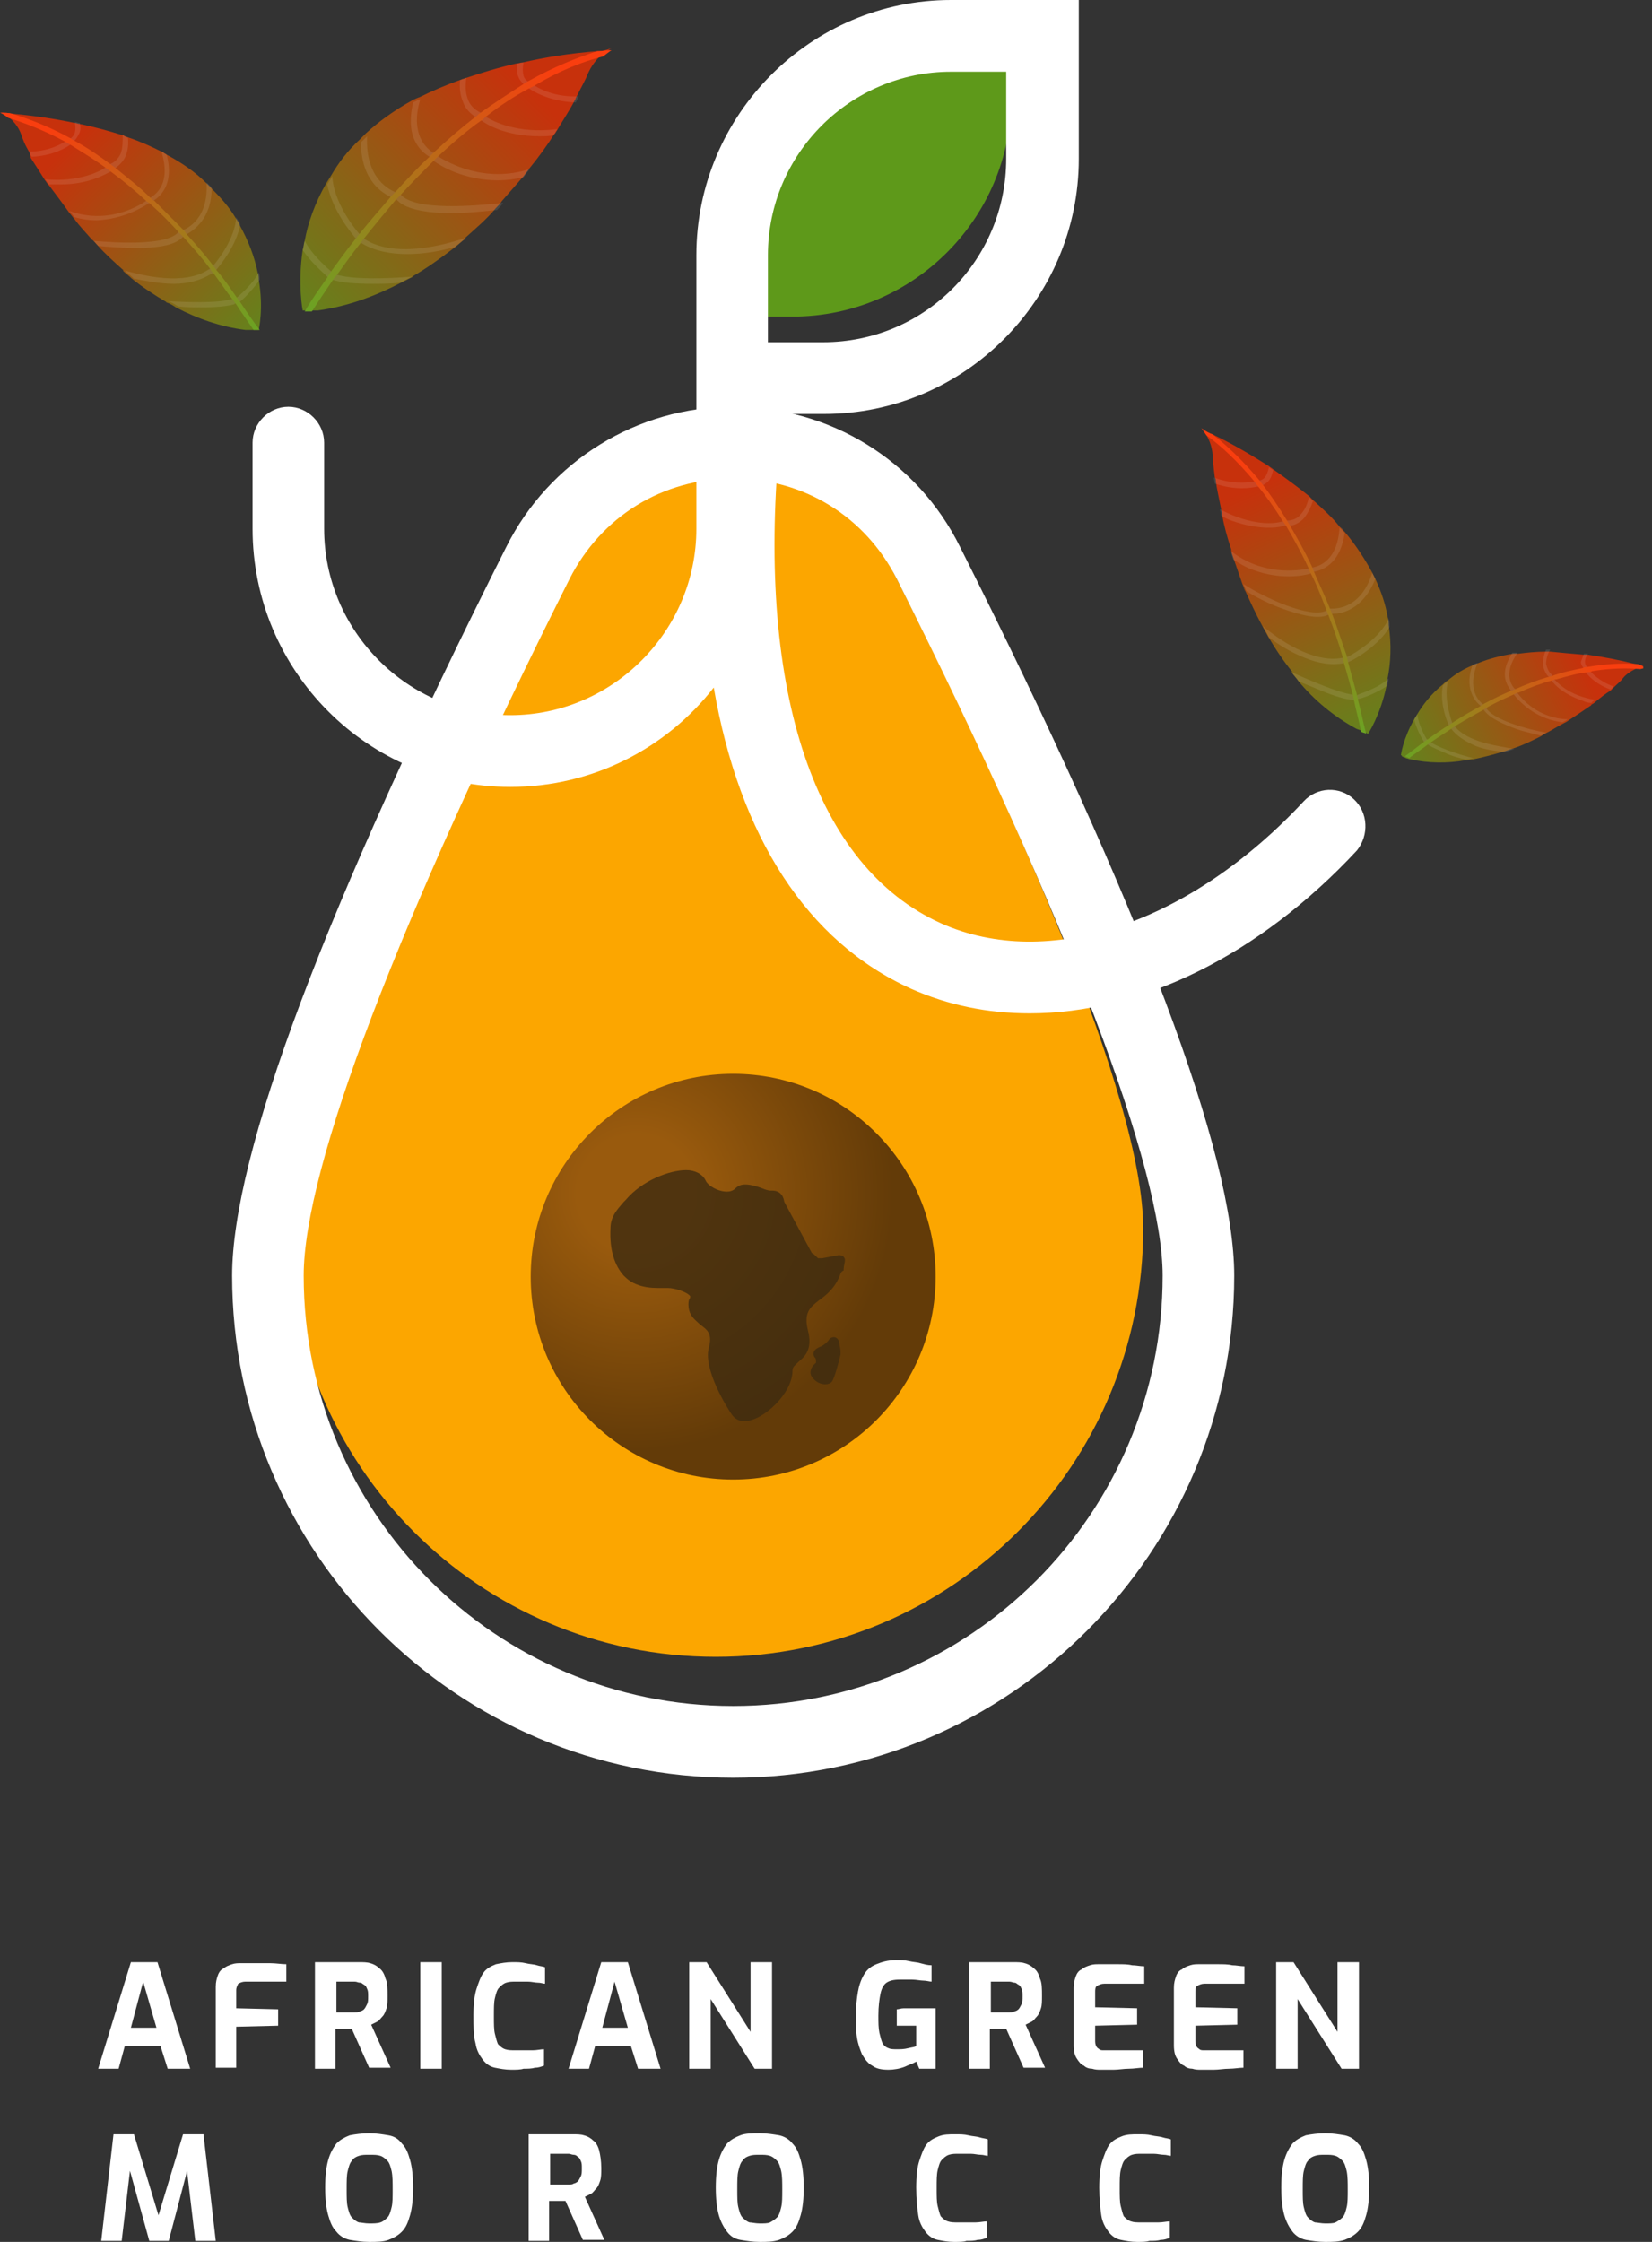 <svg width="182" height="247" viewBox="0 0 182 247" fill="none" xmlns="http://www.w3.org/2000/svg">
<rect x="0" y="0" width="182" height="247" fill="#333333" stroke="none"/>
<g clip-path="url(#clip0_11_9)">
<path d="M125.948 135.353C125.948 161.431 104.881 182.541 78.858 182.541C52.835 182.541 31.768 161.431 31.768 135.353C31.768 120.904 46.188 88.956 59.031 63.33C67.142 47.075 90.462 47.075 98.573 63.33C111.528 88.843 125.948 120.904 125.948 135.353Z" fill="#FCA600"/>
<path d="M80.773 195.862C50.356 195.862 25.573 171.026 25.573 140.546C25.573 127.225 35.712 100.132 55.764 60.282C60.495 50.8 70.184 44.817 80.773 44.817C91.363 44.817 101.051 50.687 105.782 60.282C125.835 100.132 135.974 127.225 135.974 140.546C135.974 171.026 111.19 195.862 80.773 195.862ZM80.773 52.719C73 52.719 66.241 56.896 62.748 63.782C43.823 101.487 33.458 128.693 33.458 140.546C33.458 166.736 54.637 187.959 80.773 187.959C106.909 187.959 128.088 166.736 128.088 140.546C128.088 128.806 117.724 101.487 98.798 63.782C95.306 56.896 88.546 52.719 80.773 52.719Z" fill="white"/>
<path d="M80.773 163.011C93.092 163.011 103.079 153.004 103.079 140.659C103.079 128.314 93.092 118.307 80.773 118.307C68.454 118.307 58.468 128.314 58.468 140.659C58.468 153.004 68.454 163.011 80.773 163.011Z" fill="url(#paint0_radial_11_9)"/>
<path d="M111.415 10.724V1.58H105.332C92.039 1.58 81.224 12.418 81.224 25.739V34.883H87.307C100.6 34.883 111.415 24.045 111.415 10.724Z" fill="#5E991A"/>
<path d="M149.154 88.053C147.577 86.585 145.099 86.698 143.634 88.279C131.13 101.713 115.471 107.018 103.642 101.713C89.898 95.504 83.364 76.425 85.843 49.106C85.955 47.865 85.505 46.849 84.716 46.059V45.607H90.799C106.233 45.607 118.85 32.963 118.85 17.498V0H104.769C89.335 0 76.718 12.643 76.718 28.109V41.656V45.607V58.25C76.718 69.539 67.48 78.796 56.215 78.796C44.949 78.796 35.711 69.539 35.711 58.25V48.768C35.711 46.623 33.909 44.817 31.768 44.817C29.628 44.817 27.826 46.623 27.826 48.768V58.25C27.826 73.942 40.556 86.698 56.215 86.698C65.34 86.698 73.451 82.409 78.633 75.748C81.449 92.117 88.884 103.745 100.375 108.937C104.431 110.744 108.824 111.647 113.443 111.647C125.61 111.647 138.678 105.325 149.492 93.697C150.844 92.004 150.732 89.521 149.154 88.053ZM84.603 28.109C84.603 16.933 93.728 7.902 104.769 7.902H110.852V17.498C110.852 28.674 101.84 37.705 90.687 37.705H84.603V28.109Z" fill="white"/>
<path d="M10.815 227.922L14.42 216.181H17.349L20.954 227.922H18.475L17.687 225.438H13.744L13.068 227.922H10.815ZM14.42 223.406H17.236L15.772 218.326L14.42 223.406Z" fill="white"/>
<path d="M23.77 227.922V218.891C23.77 218.326 23.883 217.988 23.995 217.649C24.108 217.31 24.333 216.972 24.671 216.859C24.897 216.633 25.235 216.52 25.573 216.407C25.91 216.294 26.248 216.294 26.474 216.294C26.812 216.294 27.375 216.294 27.938 216.294C28.502 216.294 29.065 216.294 29.741 216.294C30.417 216.294 30.98 216.407 31.543 216.407V218.326H27.037C26.699 218.326 26.474 218.439 26.248 218.552C26.136 218.778 26.023 219.004 26.023 219.229V221.261L30.642 221.374V223.181L26.023 223.293V227.809H23.77V227.922Z" fill="white"/>
<path d="M34.698 227.922V216.181H39.542C39.992 216.181 40.443 216.181 40.781 216.294C41.231 216.407 41.569 216.633 41.795 216.859C42.133 217.085 42.358 217.536 42.471 217.988C42.696 218.439 42.696 219.117 42.696 219.907C42.696 220.471 42.696 220.923 42.583 221.261C42.471 221.6 42.358 221.939 42.133 222.165C41.907 222.39 41.795 222.616 41.569 222.729C41.344 222.842 41.119 222.955 40.894 223.068L43.034 227.809H40.668L38.753 223.519C38.641 223.519 38.528 223.519 38.303 223.519C38.19 223.519 37.965 223.519 37.852 223.519C37.739 223.519 37.514 223.519 37.401 223.519C37.289 223.519 37.063 223.519 36.951 223.519V227.922H34.698ZM37.063 221.713H39.091C39.316 221.713 39.542 221.713 39.654 221.6C39.767 221.6 39.992 221.487 40.105 221.374C40.218 221.261 40.33 221.036 40.443 220.81C40.556 220.584 40.556 220.358 40.556 219.907C40.556 219.568 40.556 219.342 40.443 219.117C40.33 218.891 40.33 218.778 40.105 218.665C39.88 218.552 39.88 218.439 39.654 218.439C39.429 218.439 39.316 218.326 39.091 218.326H37.063V221.713Z" fill="white"/>
<path d="M46.301 227.922V216.181H48.667V227.922H46.301Z" fill="white"/>
<path d="M56.327 228.035C55.651 228.035 55.088 227.922 54.525 227.809C53.962 227.696 53.511 227.357 53.173 226.906C52.835 226.454 52.497 225.89 52.384 225.1C52.159 224.309 52.159 223.293 52.159 222.052C52.159 220.81 52.272 219.794 52.497 219.117C52.722 218.439 52.948 217.762 53.285 217.31C53.623 216.859 54.074 216.633 54.637 216.407C55.201 216.294 55.764 216.181 56.44 216.181C57.003 216.181 57.454 216.181 57.904 216.294C58.355 216.407 58.806 216.407 59.144 216.52C59.481 216.633 59.819 216.633 60.045 216.746V218.552C59.819 218.552 59.594 218.439 59.256 218.439C58.918 218.439 58.58 218.326 58.13 218.326C57.679 218.326 57.341 218.326 56.891 218.326C56.44 218.326 56.102 218.326 55.764 218.439C55.426 218.552 55.201 218.778 54.975 219.004C54.75 219.229 54.637 219.681 54.525 220.133C54.412 220.584 54.412 221.261 54.412 222.165C54.412 222.955 54.412 223.632 54.525 224.084C54.637 224.535 54.75 224.987 54.863 225.213C55.088 225.438 55.313 225.664 55.651 225.777C55.989 225.89 56.327 225.89 56.778 225.89C57.566 225.89 58.242 225.89 58.693 225.89C59.144 225.89 59.594 225.777 59.932 225.777V227.583C59.594 227.696 59.369 227.809 58.918 227.809C58.58 227.922 58.13 227.922 57.679 227.922C57.341 228.035 56.891 228.035 56.327 228.035Z" fill="white"/>
<path d="M62.636 227.922L66.241 216.181H69.17L72.775 227.922H70.296L69.508 225.438H65.565L64.889 227.922H62.636ZM66.353 223.406H69.17L67.705 218.326L66.353 223.406Z" fill="white"/>
<path d="M75.929 227.922V216.181H77.844L82.688 223.858V216.181H85.054V227.922H83.139L78.295 220.245V227.922H75.929Z" fill="white"/>
<path d="M97.897 228.035C97.108 228.035 96.545 227.922 96.094 227.583C95.644 227.357 95.306 226.906 94.968 226.341C94.742 225.777 94.517 225.213 94.404 224.422C94.292 223.745 94.292 222.842 94.292 221.939C94.292 221.036 94.404 220.133 94.517 219.455C94.63 218.778 94.855 218.101 95.193 217.536C95.531 216.972 95.981 216.633 96.545 216.407C97.108 216.181 97.784 215.956 98.685 215.956C99.249 215.956 99.699 215.956 100.15 216.069C100.6 216.181 101.051 216.181 101.389 216.294C101.84 216.407 102.178 216.52 102.628 216.52V218.326C102.403 218.326 102.065 218.213 101.727 218.213C101.389 218.213 100.938 218.101 100.488 218.101C100.037 218.101 99.587 218.101 99.136 218.101C98.46 218.101 98.009 218.213 97.671 218.439C97.333 218.665 97.108 219.117 96.995 219.681C96.883 220.245 96.77 221.036 96.77 222.052C96.77 222.842 96.77 223.406 96.883 223.971C96.995 224.422 97.108 224.874 97.221 225.1C97.333 225.325 97.559 225.551 97.897 225.664C98.122 225.777 98.46 225.777 98.798 225.777C99.249 225.777 99.587 225.777 100.037 225.664C100.488 225.551 100.713 225.551 100.938 225.438V223.181H98.798V221.374C99.023 221.374 99.249 221.261 99.587 221.261C99.924 221.261 100.262 221.261 100.488 221.261C100.826 221.261 101.164 221.261 101.389 221.261C101.727 221.261 102.065 221.261 102.29 221.261C102.516 221.261 102.853 221.261 103.079 221.261V227.922H101.276L100.938 227.132C100.6 227.357 100.15 227.47 99.699 227.696C99.136 227.922 98.46 228.035 97.897 228.035Z" fill="white"/>
<path d="M106.796 227.922V216.181H111.64C112.091 216.181 112.542 216.181 112.88 216.294C113.33 216.407 113.668 216.633 113.894 216.859C114.232 217.085 114.457 217.536 114.57 217.988C114.795 218.439 114.795 219.117 114.795 219.907C114.795 220.471 114.795 220.923 114.682 221.261C114.57 221.6 114.457 221.939 114.232 222.165C114.006 222.39 113.894 222.616 113.668 222.729C113.443 222.842 113.218 222.955 112.992 223.068L115.133 227.809H112.767L110.852 223.519C110.739 223.519 110.627 223.519 110.401 223.519C110.289 223.519 110.063 223.519 109.951 223.519C109.838 223.519 109.613 223.519 109.5 223.519C109.387 223.519 109.162 223.519 109.049 223.519V227.922H106.796ZM109.162 221.713H111.19C111.415 221.713 111.64 221.713 111.753 221.6C111.866 221.6 112.091 221.487 112.204 221.374C112.316 221.261 112.429 221.036 112.542 220.81C112.654 220.584 112.654 220.358 112.654 219.907C112.654 219.568 112.654 219.342 112.542 219.117C112.429 218.891 112.429 218.778 112.204 218.665C111.978 218.552 111.978 218.439 111.753 218.439C111.64 218.439 111.415 218.326 111.19 218.326H109.162V221.713Z" fill="white"/>
<path d="M121.216 228.035C120.991 228.035 120.653 228.035 120.315 227.922C119.977 227.922 119.639 227.809 119.414 227.583C119.076 227.47 118.85 227.132 118.625 226.793C118.4 226.454 118.287 226.003 118.287 225.325V219.004C118.287 218.439 118.4 218.101 118.512 217.762C118.625 217.423 118.85 217.085 119.188 216.972C119.414 216.746 119.752 216.633 120.09 216.52C120.428 216.407 120.766 216.407 120.991 216.407C121.779 216.407 122.455 216.407 123.131 216.407C123.695 216.407 124.258 216.407 124.708 216.52C125.159 216.52 125.61 216.633 126.06 216.633V218.552H121.667C121.329 218.552 121.103 218.665 120.878 218.778C120.653 218.891 120.653 219.229 120.653 219.455V221.149L125.272 221.261V223.068L120.653 223.181V224.761C120.653 224.987 120.653 225.213 120.766 225.438C120.878 225.664 120.991 225.664 121.103 225.777C121.216 225.89 121.441 225.89 121.554 225.89H125.948V227.809C125.497 227.809 124.934 227.922 124.37 227.922C123.807 227.922 123.244 228.035 122.681 228.035C122.343 228.035 121.779 228.035 121.216 228.035Z" fill="white"/>
<path d="M132.256 228.035C132.031 228.035 131.693 228.035 131.355 227.922C131.017 227.922 130.679 227.809 130.454 227.583C130.116 227.47 129.891 227.132 129.665 226.793C129.44 226.454 129.327 226.003 129.327 225.325V219.004C129.327 218.439 129.44 218.101 129.553 217.762C129.665 217.423 129.891 217.085 130.228 216.972C130.454 216.746 130.792 216.633 131.13 216.52C131.468 216.407 131.806 216.407 132.031 216.407C132.82 216.407 133.495 216.407 134.171 216.407C134.735 216.407 135.298 216.407 135.749 216.52C136.199 216.52 136.65 216.633 137.1 216.633V218.552H132.707C132.369 218.552 132.144 218.665 131.918 218.778C131.693 218.891 131.693 219.229 131.693 219.455V221.149L136.312 221.261V223.068L131.693 223.181V224.761C131.693 224.987 131.693 225.213 131.806 225.438C131.918 225.664 132.031 225.664 132.144 225.777C132.256 225.89 132.482 225.89 132.594 225.89H136.988V227.809C136.537 227.809 135.974 227.922 135.411 227.922C134.847 227.922 134.284 228.035 133.721 228.035C133.27 228.035 132.707 228.035 132.256 228.035Z" fill="white"/>
<path d="M140.593 227.922V216.181H142.508L147.352 223.858V216.181H149.718V227.922H147.803L142.958 220.245V227.922H140.593Z" fill="white"/>
<path d="M11.153 246.887L12.505 235.147H14.758L17.461 244.065L20.165 235.147H22.418L23.77 246.887H21.517L20.503 238.308H20.841L18.588 246.887H16.448L14.082 238.308H14.42L13.406 246.887H11.153Z" fill="white"/>
<path d="M40.668 247C39.88 247 39.204 246.887 38.528 246.774C37.965 246.661 37.401 246.323 37.063 245.871C36.613 245.42 36.387 244.855 36.162 244.065C35.937 243.275 35.824 242.259 35.824 241.017C35.824 239.775 35.937 238.759 36.162 237.969C36.387 237.179 36.725 236.614 37.063 236.163C37.514 235.711 37.965 235.485 38.528 235.26C39.091 235.147 39.88 235.034 40.668 235.034C41.457 235.034 42.133 235.147 42.809 235.26C43.485 235.372 43.935 235.711 44.273 236.163C44.724 236.614 44.949 237.179 45.174 237.969C45.4 238.759 45.512 239.775 45.512 241.017C45.512 242.259 45.4 243.275 45.174 244.065C44.949 244.855 44.724 245.42 44.273 245.871C43.823 246.323 43.372 246.548 42.809 246.774C42.245 247 41.457 247 40.668 247ZM40.668 244.968C41.119 244.968 41.569 244.968 41.907 244.855C42.245 244.742 42.471 244.516 42.696 244.291C42.921 244.065 43.034 243.613 43.147 243.162C43.259 242.71 43.259 242.033 43.259 241.243C43.259 240.452 43.259 239.775 43.147 239.211C43.034 238.759 42.921 238.308 42.696 238.082C42.471 237.856 42.245 237.63 41.907 237.517C41.569 237.404 41.231 237.404 40.668 237.404C40.218 237.404 39.88 237.404 39.542 237.517C39.204 237.63 38.978 237.743 38.753 238.082C38.528 238.308 38.415 238.759 38.303 239.211C38.19 239.662 38.19 240.34 38.19 241.243C38.19 242.033 38.19 242.71 38.303 243.162C38.415 243.613 38.528 244.065 38.753 244.291C38.978 244.516 39.204 244.742 39.542 244.855C39.767 244.855 40.218 244.968 40.668 244.968Z" fill="white"/>
<path d="M58.242 246.887V235.147H63.086C63.537 235.147 63.988 235.147 64.326 235.26C64.776 235.372 65.114 235.598 65.34 235.824C65.677 236.05 65.903 236.501 66.016 236.953C66.128 237.404 66.241 238.082 66.241 238.872C66.241 239.436 66.241 239.888 66.128 240.227C66.016 240.565 65.903 240.904 65.677 241.13C65.452 241.356 65.34 241.581 65.114 241.694C64.889 241.807 64.664 241.92 64.438 242.033L66.579 246.774H64.213L62.298 242.484C62.185 242.484 62.073 242.484 61.847 242.484C61.735 242.484 61.509 242.484 61.397 242.484C61.284 242.484 61.059 242.484 60.946 242.484C60.833 242.484 60.608 242.484 60.495 242.484V246.887H58.242ZM60.608 240.678H62.636C62.861 240.678 63.086 240.678 63.199 240.565C63.312 240.565 63.537 240.452 63.65 240.34C63.762 240.227 63.875 240.001 63.988 239.775C64.1 239.549 64.1 239.324 64.1 238.872C64.1 238.533 64.1 238.308 63.988 238.082C63.875 237.856 63.875 237.743 63.65 237.63C63.537 237.517 63.424 237.404 63.199 237.404C62.974 237.404 62.861 237.292 62.636 237.292H60.608V240.678Z" fill="white"/>
<path d="M83.702 247C82.914 247 82.238 246.887 81.562 246.774C80.886 246.661 80.435 246.323 80.097 245.871C79.759 245.42 79.421 244.855 79.196 244.065C78.971 243.275 78.858 242.259 78.858 241.017C78.858 239.775 78.971 238.759 79.196 237.969C79.421 237.179 79.759 236.614 80.097 236.163C80.548 235.711 80.999 235.485 81.562 235.26C82.125 235.034 82.914 235.034 83.702 235.034C84.491 235.034 85.167 235.147 85.843 235.26C86.406 235.372 86.969 235.711 87.307 236.163C87.758 236.614 87.983 237.179 88.208 237.969C88.434 238.759 88.546 239.775 88.546 241.017C88.546 242.259 88.434 243.275 88.208 244.065C87.983 244.855 87.758 245.42 87.307 245.871C86.856 246.323 86.406 246.548 85.843 246.774C85.167 247 84.491 247 83.702 247ZM83.702 244.968C84.153 244.968 84.603 244.968 84.829 244.855C85.054 244.742 85.392 244.516 85.617 244.291C85.843 244.065 85.955 243.613 86.068 243.162C86.181 242.71 86.181 242.033 86.181 241.243C86.181 240.452 86.181 239.775 86.068 239.211C85.955 238.759 85.843 238.308 85.617 238.082C85.392 237.856 85.167 237.63 84.829 237.517C84.491 237.404 84.153 237.404 83.702 237.404C83.252 237.404 82.914 237.404 82.576 237.517C82.238 237.63 82.012 237.743 81.787 238.082C81.562 238.308 81.449 238.759 81.337 239.211C81.224 239.662 81.224 240.34 81.224 241.243C81.224 242.033 81.224 242.71 81.337 243.162C81.449 243.613 81.562 244.065 81.787 244.291C82.012 244.516 82.238 244.742 82.576 244.855C82.801 244.855 83.252 244.968 83.702 244.968Z" fill="white"/>
<path d="M105.107 247C104.431 247 103.867 246.887 103.304 246.774C102.741 246.661 102.29 246.323 101.952 245.871C101.614 245.42 101.276 244.855 101.164 244.065C101.051 243.275 100.938 242.259 100.938 241.017C100.938 239.775 101.051 238.759 101.276 238.082C101.502 237.404 101.727 236.727 102.065 236.276C102.403 235.824 102.853 235.598 103.417 235.372C103.98 235.147 104.543 235.147 105.219 235.147C105.782 235.147 106.233 235.147 106.684 235.26C107.134 235.372 107.585 235.372 107.923 235.485C108.261 235.598 108.599 235.598 108.824 235.711V237.517C108.599 237.517 108.374 237.404 108.036 237.404C107.698 237.404 107.36 237.292 106.909 237.292C106.458 237.292 106.12 237.292 105.67 237.292C105.219 237.292 104.881 237.292 104.543 237.404C104.205 237.517 103.98 237.743 103.755 237.969C103.529 238.195 103.417 238.646 103.304 239.098C103.191 239.549 103.191 240.227 103.191 241.13C103.191 241.92 103.191 242.597 103.304 243.049C103.417 243.5 103.529 243.952 103.642 244.178C103.867 244.404 104.093 244.629 104.431 244.742C104.769 244.855 105.107 244.855 105.557 244.855C106.346 244.855 107.022 244.855 107.472 244.855C107.923 244.855 108.374 244.742 108.711 244.742V246.548C108.374 246.661 108.148 246.774 107.698 246.774C107.36 246.887 106.909 246.887 106.458 246.887C106.233 247 105.67 247 105.107 247Z" fill="white"/>
<path d="M125.272 247C124.596 247 124.032 246.887 123.469 246.774C122.906 246.661 122.455 246.323 122.117 245.871C121.779 245.42 121.441 244.855 121.329 244.065C121.216 243.275 121.103 242.259 121.103 241.017C121.103 239.775 121.216 238.759 121.441 238.082C121.667 237.404 121.892 236.727 122.23 236.276C122.568 235.824 123.019 235.598 123.582 235.372C124.145 235.147 124.708 235.147 125.384 235.147C125.948 235.147 126.398 235.147 126.849 235.26C127.299 235.372 127.75 235.372 128.088 235.485C128.426 235.598 128.764 235.598 128.989 235.711V237.517C128.764 237.517 128.539 237.404 128.201 237.404C127.863 237.404 127.525 237.292 127.074 237.292C126.624 237.292 126.286 237.292 125.835 237.292C125.384 237.292 125.046 237.292 124.708 237.404C124.37 237.517 124.145 237.743 123.92 237.969C123.695 238.195 123.582 238.646 123.469 239.098C123.357 239.549 123.357 240.227 123.357 241.13C123.357 241.92 123.357 242.597 123.469 243.049C123.582 243.5 123.695 243.952 123.807 244.178C124.032 244.404 124.258 244.629 124.596 244.742C124.934 244.855 125.272 244.855 125.722 244.855C126.511 244.855 127.187 244.855 127.637 244.855C128.088 244.855 128.539 244.742 128.877 244.742V246.548C128.539 246.661 128.313 246.774 127.863 246.774C127.525 246.887 127.074 246.887 126.624 246.887C126.286 247 125.835 247 125.272 247Z" fill="white"/>
<path d="M146 247C145.212 247 144.536 246.887 143.86 246.774C143.296 246.661 142.733 246.323 142.395 245.871C142.057 245.42 141.719 244.855 141.494 244.065C141.269 243.275 141.156 242.259 141.156 241.017C141.156 239.775 141.269 238.759 141.494 237.969C141.719 237.179 142.057 236.614 142.395 236.163C142.846 235.711 143.296 235.485 143.86 235.26C144.423 235.147 145.212 235.034 146 235.034C146.789 235.034 147.465 235.147 148.141 235.26C148.704 235.372 149.267 235.711 149.605 236.163C150.056 236.614 150.281 237.179 150.506 237.969C150.732 238.759 150.844 239.775 150.844 241.017C150.844 242.259 150.732 243.275 150.506 244.065C150.281 244.855 150.056 245.42 149.605 245.871C149.154 246.323 148.704 246.548 148.141 246.774C147.465 247 146.789 247 146 247ZM146 244.968C146.451 244.968 146.901 244.968 147.127 244.855C147.352 244.742 147.69 244.516 147.915 244.291C148.141 244.065 148.253 243.613 148.366 243.162C148.479 242.71 148.479 242.033 148.479 241.243C148.479 240.452 148.479 239.775 148.366 239.211C148.253 238.759 148.141 238.308 147.915 238.082C147.69 237.856 147.465 237.63 147.127 237.517C146.789 237.404 146.451 237.404 146 237.404C145.55 237.404 145.212 237.404 144.874 237.517C144.536 237.63 144.31 237.743 144.085 238.082C143.86 238.308 143.747 238.759 143.634 239.211C143.522 239.662 143.522 240.34 143.522 241.243C143.522 242.033 143.522 242.71 143.634 243.162C143.747 243.613 143.86 244.065 144.085 244.291C144.31 244.516 144.536 244.742 144.874 244.855C145.099 244.855 145.55 244.968 146 244.968Z" fill="white"/>
<g opacity="0.8">
<path d="M93.052 138.627C92.94 138.401 92.715 138.288 92.489 138.288H92.377L90.574 138.627C90.349 138.627 90.236 138.627 90.124 138.627C89.786 138.288 89.56 138.063 89.448 138.063L86.406 132.418C86.293 131.628 85.843 131.176 85.054 131.176H84.941H84.829C84.716 131.176 84.266 131.064 84.04 130.951C83.477 130.725 82.688 130.499 82.125 130.499C81.674 130.499 81.337 130.612 80.999 130.951C80.773 131.176 80.435 131.289 80.097 131.289C79.083 131.289 77.957 130.612 77.732 130.048C77.394 129.37 76.605 128.919 75.591 128.919C73.789 128.919 70.747 130.048 68.945 132.192C68.832 132.305 68.832 132.305 68.719 132.418C68.043 133.208 67.255 133.999 67.255 135.353C67.142 137.724 67.705 139.417 68.719 140.546C69.17 140.998 69.62 141.336 70.296 141.562C70.86 141.788 71.648 141.901 72.437 141.901C72.775 141.901 73.113 141.901 73.451 141.901H73.563C74.352 141.901 75.704 142.352 76.042 142.804C76.042 142.917 76.042 143.03 75.929 143.143C75.816 143.481 75.816 143.933 75.929 144.384C76.154 145.175 76.718 145.513 77.168 145.965C77.957 146.529 78.52 146.981 78.07 148.561C77.506 150.932 80.097 155.109 80.661 155.899C80.999 156.351 81.449 156.576 82.012 156.576C84.04 156.576 87.307 153.528 87.307 151.045C87.307 150.593 87.532 150.48 87.983 150.029C88.659 149.464 89.56 148.674 88.997 146.529C88.546 144.61 89.222 144.046 90.236 143.256C91.025 142.691 92.039 141.901 92.602 140.32C92.602 140.208 92.827 139.982 92.94 139.982C92.94 139.304 93.165 138.966 93.052 138.627Z" fill="#3D2A0F"/>
<path d="M91.813 147.319C91.701 147.319 91.475 147.432 91.475 147.432L91.363 147.545C91.25 147.771 90.912 148.11 90.462 148.335C90.124 148.448 89.785 148.674 89.673 148.9C89.56 149.239 89.673 149.464 89.785 149.577C89.898 149.69 89.898 149.803 89.898 150.029C89.898 150.142 89.898 150.142 89.898 150.142C89.786 150.255 89.448 150.48 89.335 150.932C89.222 151.271 89.335 151.609 89.56 151.835C89.898 152.287 90.462 152.512 90.912 152.512C91.25 152.512 91.475 152.399 91.588 152.287C91.701 152.174 91.926 151.948 92.602 149.239V149.126C92.602 148.9 92.602 148.561 92.489 148.223C92.489 147.884 92.377 147.319 91.813 147.319Z" fill="#3D2A0F"/>
</g>
<path opacity="0.1" d="M162.786 73.039C162.56 73.152 162.448 73.152 162.222 73.265C162.448 73.265 162.673 73.152 162.786 73.039Z" fill="white"/>
<path d="M158.054 81.054C158.167 81.167 158.279 81.167 158.505 81.28C158.279 81.167 158.167 81.054 158.054 81.054Z" fill="url(#paint1_linear_11_9)"/>
<path d="M158.054 81.054C158.167 81.167 158.279 81.167 158.505 81.28C158.279 81.167 158.167 81.054 158.054 81.054Z" fill="url(#paint2_linear_11_9)"/>
<path d="M180.134 73.152C178.332 72.7 176.529 72.362 174.952 72.136C174.84 72.136 174.614 72.136 174.502 72.136C173.15 72.023 171.911 71.91 170.784 71.797C170.671 71.797 170.671 71.797 170.559 71.797C170.446 71.797 170.446 71.797 170.333 71.797C169.207 71.797 168.193 71.91 167.292 72.023C167.179 72.023 167.179 72.023 167.066 72.023C166.954 72.023 166.841 72.023 166.728 72.023C165.264 72.249 164.025 72.587 162.898 73.039C162.673 73.152 162.56 73.152 162.335 73.265C161.208 73.716 160.307 74.281 159.519 74.958C159.293 75.071 159.181 75.184 158.955 75.409C157.716 76.425 156.815 77.554 156.139 78.683C156.026 78.909 155.914 79.022 155.801 79.248C154.562 81.393 154.337 83.199 154.337 83.199C154.337 83.199 154.449 83.199 154.449 83.312C154.562 83.425 154.787 83.425 154.9 83.537C155.012 83.537 155.238 83.65 155.35 83.65C157.378 84.102 159.519 84.102 161.434 83.763C161.772 83.763 162.11 83.65 162.335 83.65C163.462 83.425 164.701 83.086 165.827 82.747C166.165 82.634 166.503 82.522 166.841 82.409C167.855 82.07 168.756 81.618 169.658 81.167C169.883 81.054 169.995 80.941 170.221 80.828C170.897 80.49 171.573 80.038 172.249 79.699C172.474 79.586 172.699 79.474 172.812 79.361C173.713 78.796 174.502 78.232 175.178 77.78C175.178 77.78 175.29 77.78 175.29 77.667C175.403 77.554 175.516 77.554 175.628 77.442C176.304 76.877 176.867 76.425 177.431 76.087C177.543 75.974 177.543 75.974 177.656 75.861C178.219 75.297 178.67 74.958 178.783 74.732C179.233 74.168 179.909 73.829 180.36 73.603C180.472 73.603 180.585 73.49 180.698 73.49C180.923 73.49 181.036 73.377 181.036 73.377C180.698 73.265 180.472 73.152 180.134 73.152Z" fill="url(#paint3_linear_11_9)"/>
<path opacity="0.1" d="M160.195 79.925L160.082 79.812C160.082 79.812 160.082 79.699 159.969 79.586C159.744 78.909 159.068 76.764 159.519 75.071C159.293 75.184 159.181 75.297 158.955 75.522C158.617 77.329 159.293 79.248 159.631 79.925C159.631 80.038 159.744 80.151 159.744 80.151L159.857 80.264C160.533 81.167 161.546 81.731 162.56 82.183C163.687 82.634 164.926 82.747 165.827 82.86C166.165 82.747 166.503 82.634 166.841 82.522C165.151 82.183 161.659 81.844 160.195 79.925Z" fill="white"/>
<path opacity="0.1" d="M163.687 77.893C163.687 77.893 163.687 77.78 163.574 77.78V77.667H163.462C163.462 77.667 163.462 77.667 163.349 77.554C163.011 77.329 161.546 75.974 162.786 73.039C162.56 73.152 162.448 73.152 162.222 73.265C161.321 75.748 162.448 77.216 163.011 77.667C163.124 77.78 163.124 77.78 163.236 77.78C163.236 77.893 163.236 77.893 163.349 78.006C163.799 78.909 165.151 79.586 166.616 80.151C167.742 80.602 168.982 80.828 169.77 81.054C169.995 80.941 170.108 80.828 170.333 80.715C168.306 80.377 164.25 79.248 163.687 77.893Z" fill="white"/>
<path opacity="0.1" d="M167.066 76.2C166.954 76.087 166.954 75.974 166.954 75.974C166.954 75.974 166.954 75.861 166.841 75.861C165.715 74.506 166.503 72.926 167.179 71.91C167.066 71.91 167.066 71.91 166.954 71.91C166.841 71.91 166.728 71.91 166.616 71.91C165.94 73.039 165.264 74.506 166.391 75.974C166.391 76.087 166.503 76.087 166.503 76.2C166.503 76.2 166.503 76.313 166.616 76.313C166.954 76.764 168.193 78.345 170.333 79.135C170.897 79.361 171.46 79.474 172.136 79.586C172.361 79.474 172.587 79.361 172.699 79.248C169.432 79.135 167.63 76.99 167.066 76.2Z" fill="white"/>
<path opacity="0.1" d="M171.122 74.732C171.009 74.619 171.009 74.506 171.009 74.506V74.394C171.009 74.394 171.009 74.281 170.897 74.281C170.559 73.942 170.446 73.603 170.333 73.152C170.333 72.7 170.446 72.136 170.784 71.571C170.671 71.571 170.671 71.571 170.559 71.571C170.446 71.571 170.446 71.571 170.333 71.571C170.108 72.023 169.995 72.587 169.995 73.152C169.995 73.603 170.221 74.055 170.446 74.394C170.559 74.506 170.559 74.506 170.671 74.619C170.671 74.619 170.671 74.732 170.784 74.732C171.009 75.184 172.023 76.425 174.389 77.216C174.614 77.329 174.952 77.442 175.29 77.442C175.29 77.442 175.403 77.442 175.403 77.329C175.516 77.216 175.628 77.216 175.741 77.103C172.812 76.651 171.573 75.184 171.122 74.732Z" fill="white"/>
<path opacity="0.1" d="M175.065 73.829C174.952 73.716 174.952 73.603 174.952 73.603C174.952 73.603 174.952 73.49 174.84 73.49C174.727 73.377 174.614 73.152 174.614 72.926C174.614 72.587 174.727 72.362 174.952 72.023C174.84 72.023 174.614 72.023 174.502 72.023C174.389 72.362 174.276 72.587 174.164 72.926C174.164 73.152 174.276 73.377 174.389 73.49C174.389 73.603 174.502 73.716 174.614 73.829C174.614 73.829 174.614 73.829 174.614 73.942C174.84 74.281 175.628 75.297 177.431 75.974C177.543 75.861 177.656 75.748 177.769 75.635C176.191 75.071 175.403 74.168 175.065 73.829Z" fill="white"/>
<path opacity="0.1" d="M157.266 81.505L157.153 81.393C156.815 80.828 156.252 79.699 156.139 78.683C156.026 78.909 155.914 79.022 155.801 79.248C156.026 80.264 156.59 81.28 156.815 81.618C156.815 81.731 156.928 81.731 156.928 81.731L157.04 81.844C157.603 82.296 158.505 82.634 159.519 83.086C160.082 83.312 160.758 83.537 161.434 83.65C161.772 83.65 162.11 83.537 162.335 83.537C160.533 83.086 158.279 82.296 157.378 81.618C157.491 81.618 157.378 81.505 157.266 81.505Z" fill="white"/>
<path d="M180.134 73.152C178.67 73.039 176.867 73.152 174.84 73.49C174.727 73.49 174.502 73.49 174.389 73.603C173.262 73.829 172.136 74.055 170.897 74.506C170.784 74.506 170.559 74.619 170.446 74.619C169.32 74.958 168.08 75.409 166.841 75.974C166.729 75.974 166.616 76.087 166.503 76.087C165.489 76.538 164.475 76.99 163.462 77.554C163.349 77.667 163.236 77.667 163.124 77.78C162.11 78.345 161.096 78.909 160.082 79.586C159.969 79.699 159.857 79.699 159.744 79.812C158.955 80.264 158.167 80.828 157.378 81.393C157.266 81.505 157.153 81.505 157.04 81.618C156.252 82.183 155.576 82.747 154.787 83.312C154.9 83.425 155.125 83.425 155.238 83.537C155.914 82.973 156.702 82.522 157.378 81.957C157.491 81.844 157.604 81.844 157.716 81.731C158.505 81.167 159.293 80.715 160.082 80.151C160.195 80.038 160.307 80.038 160.42 79.925C161.546 79.248 162.56 78.683 163.574 78.119C163.687 78.006 163.8 78.006 163.912 77.893C164.926 77.329 165.94 76.877 166.954 76.425C167.066 76.313 167.179 76.313 167.292 76.313C168.531 75.748 169.77 75.297 171.009 74.958C171.122 74.958 171.235 74.845 171.46 74.845C172.699 74.506 173.826 74.168 174.952 74.055C175.065 74.055 175.29 74.055 175.403 73.942C177.543 73.603 179.233 73.603 180.698 73.716C181.148 73.603 181.374 73.603 181.374 73.603C180.698 73.265 180.472 73.152 180.134 73.152Z" fill="url(#paint4_linear_11_9)"/>
<path d="M136.875 64.459C136.988 64.685 137.1 65.024 137.213 65.25C137.1 64.911 136.988 64.685 136.875 64.459Z" fill="url(#paint5_linear_11_9)"/>
<path opacity="0.1" d="M147.69 58.138C147.803 58.251 147.803 58.251 147.915 58.363C147.915 58.251 147.803 58.138 147.69 58.138Z" fill="white"/>
<path d="M149.042 75.522C148.816 75.522 148.704 75.409 148.478 75.297C148.704 75.297 148.816 75.409 149.042 75.522Z" fill="url(#paint6_linear_11_9)"/>
<path d="M149.042 75.522C148.816 75.522 148.704 75.409 148.478 75.297C148.704 75.297 148.816 75.409 149.042 75.522Z" fill="url(#paint7_linear_11_9)"/>
<path d="M133.608 47.865C135.974 48.994 138.002 50.235 139.804 51.364C139.917 51.477 140.142 51.59 140.255 51.703C141.719 52.719 143.071 53.735 144.198 54.638C144.31 54.751 144.31 54.751 144.423 54.864C144.536 54.977 144.536 54.977 144.648 55.09C145.775 56.106 146.789 57.009 147.577 58.025C147.69 58.138 147.69 58.138 147.803 58.251C147.915 58.363 148.028 58.476 148.14 58.589C149.38 60.057 150.394 61.637 151.182 63.105C151.295 63.33 151.407 63.556 151.52 63.782C152.196 65.249 152.647 66.604 152.872 67.959C152.985 68.297 152.985 68.523 152.985 68.862C153.323 71.007 153.21 73.039 152.872 74.732C152.872 75.071 152.759 75.297 152.759 75.522C152.083 78.796 150.732 80.828 150.732 80.828C150.619 80.828 150.619 80.828 150.506 80.715C150.281 80.602 150.056 80.602 149.943 80.49C149.718 80.377 149.605 80.377 149.38 80.264C146.901 78.909 144.761 77.103 143.071 75.071C142.846 74.732 142.508 74.394 142.282 74.055C142.282 74.055 142.282 74.055 142.395 74.055C141.381 72.813 140.48 71.458 139.691 70.104C139.466 69.652 139.241 69.314 139.015 68.862C138.34 67.62 137.776 66.378 137.213 65.137C137.1 64.911 136.988 64.572 136.875 64.346C136.537 63.33 136.199 62.427 135.861 61.411C135.748 61.073 135.636 60.847 135.636 60.508C135.185 59.154 134.847 57.912 134.622 56.67V56.557C134.622 56.331 134.509 56.218 134.509 55.993C134.284 54.864 134.059 53.848 133.946 53.058C133.946 52.945 133.946 52.719 133.833 52.606C133.721 51.59 133.608 50.8 133.608 50.461C133.608 49.445 133.27 48.542 132.932 47.978C132.819 47.865 132.819 47.752 132.707 47.639C132.594 47.413 132.482 47.3 132.369 47.187C132.819 47.526 133.27 47.752 133.608 47.865Z" fill="url(#paint8_linear_11_9)"/>
<path opacity="0.1" d="M147.915 72.474C148.028 72.474 148.028 72.474 148.141 72.474C148.141 72.474 148.253 72.362 148.479 72.362C149.38 71.91 151.971 70.329 152.985 68.185C153.097 68.523 153.097 68.749 153.097 69.088C151.858 71.12 149.38 72.587 148.591 72.926C148.478 73.039 148.366 73.039 148.366 73.039C148.253 73.039 148.253 73.039 148.141 73.039C146.676 73.377 145.099 73.039 143.747 72.474C142.283 71.91 140.818 71.007 139.804 70.217C139.579 69.765 139.353 69.426 139.128 68.975C140.705 70.329 144.648 73.152 147.915 72.474Z" fill="white"/>
<path opacity="0.1" d="M146.113 67.281C146.225 67.281 146.225 67.169 146.338 67.169L146.451 67.056H146.563H146.676C147.239 67.056 149.943 67.056 151.182 63.105C151.295 63.33 151.408 63.556 151.52 63.782C150.168 67.169 147.803 67.62 146.901 67.62C146.789 67.62 146.676 67.62 146.563 67.62C146.451 67.62 146.451 67.733 146.338 67.733C145.212 68.297 143.184 67.733 141.269 67.056C139.691 66.491 138.227 65.701 137.326 65.137C137.213 64.911 137.1 64.572 136.988 64.346C139.241 65.814 144.31 68.185 146.113 67.281Z" fill="white"/>
<path opacity="0.1" d="M144.085 62.653C144.31 62.653 144.423 62.54 144.423 62.54C144.536 62.54 144.536 62.54 144.536 62.54C146.901 62.089 147.465 59.831 147.577 58.138C147.69 58.251 147.69 58.251 147.803 58.363C147.915 58.476 148.028 58.589 148.141 58.702C147.915 60.395 147.127 62.54 144.761 62.992C144.648 62.992 144.536 62.992 144.536 63.105C144.536 63.105 144.423 63.105 144.31 63.218C143.522 63.443 140.931 63.895 138.002 62.766C137.326 62.54 136.537 62.089 135.861 61.637C135.749 61.298 135.636 61.073 135.636 60.734C139.128 63.443 142.958 62.879 144.085 62.653Z" fill="white"/>
<path opacity="0.1" d="M141.269 57.46C141.494 57.46 141.607 57.347 141.607 57.347H141.719H141.832C142.395 57.347 142.958 57.122 143.296 56.67C143.747 56.218 144.085 55.428 144.198 54.751C144.31 54.864 144.31 54.864 144.423 54.977C144.536 55.09 144.536 55.09 144.648 55.203C144.423 55.88 144.085 56.557 143.634 57.122C143.184 57.573 142.62 57.912 142.057 57.912C141.945 57.912 141.719 57.912 141.607 57.912H141.494C140.931 58.138 138.79 58.476 135.636 57.347C135.298 57.234 134.847 57.009 134.509 56.783V56.67C134.509 56.444 134.397 56.331 134.397 56.106C138.002 58.025 140.48 57.686 141.269 57.46Z" fill="white"/>
<path opacity="0.1" d="M138.114 53.058C138.34 53.058 138.452 52.945 138.452 52.945H138.565H138.678C138.903 52.945 139.128 52.832 139.353 52.606C139.579 52.267 139.691 51.929 139.804 51.477C139.917 51.59 140.142 51.703 140.255 51.816C140.142 52.267 140.029 52.719 139.691 53.058C139.466 53.283 139.241 53.396 139.016 53.509C138.903 53.509 138.678 53.622 138.565 53.622H138.452C137.889 53.735 136.199 54.074 133.833 53.283C133.833 53.058 133.721 52.832 133.721 52.606C135.861 53.396 137.438 53.17 138.114 53.058Z" fill="white"/>
<path opacity="0.1" d="M149.38 76.651C149.492 76.651 149.492 76.651 149.605 76.538C150.506 76.2 152.083 75.635 152.985 74.732C152.985 75.071 152.872 75.297 152.872 75.522C151.745 76.313 150.281 76.877 149.718 76.99C149.605 76.99 149.492 77.103 149.492 77.103H149.38C149.267 77.103 149.267 77.103 149.154 77.103C148.253 77.103 146.901 76.651 145.549 76.087C144.761 75.748 143.86 75.409 143.071 75.071C142.846 74.732 142.508 74.394 142.283 74.055C144.536 75.071 147.465 76.313 149.042 76.538C149.154 76.538 149.267 76.651 149.38 76.651Z" fill="white"/>
<path d="M133.608 47.865C135.185 49.106 136.875 50.687 138.678 52.832C138.79 52.945 138.903 53.17 139.015 53.283C139.917 54.412 140.818 55.767 141.719 57.234C141.832 57.46 141.944 57.573 142.057 57.799C142.846 59.154 143.747 60.734 144.536 62.427C144.648 62.653 144.648 62.766 144.761 62.992C145.324 64.346 146 65.701 146.563 67.169C146.676 67.394 146.676 67.507 146.789 67.733C147.352 69.201 147.803 70.668 148.366 72.249C148.366 72.474 148.478 72.587 148.478 72.813C148.816 74.055 149.154 75.297 149.492 76.538C149.492 76.764 149.605 76.877 149.605 77.103C149.943 78.345 150.168 79.586 150.506 80.828C150.281 80.715 150.056 80.715 149.943 80.602C149.718 79.361 149.38 78.232 149.154 77.103C149.154 76.877 149.042 76.764 149.042 76.538C148.704 75.297 148.366 74.055 148.028 72.926C148.028 72.7 147.915 72.587 147.915 72.362C147.465 70.781 146.901 69.201 146.338 67.733C146.225 67.507 146.225 67.394 146.113 67.169C145.549 65.701 144.986 64.234 144.31 62.992C144.198 62.766 144.198 62.653 144.085 62.427C143.296 60.734 142.395 59.154 141.607 57.799C141.494 57.686 141.381 57.46 141.269 57.347C140.367 55.88 139.466 54.638 138.452 53.396C138.34 53.283 138.227 53.058 138.114 52.945C136.312 50.8 134.509 49.106 132.932 47.978C132.594 47.526 132.369 47.187 132.369 47.187C132.819 47.526 133.27 47.752 133.608 47.865Z" fill="url(#paint9_linear_11_9)"/>
<path d="M10.139 26.303C10.364 26.529 10.477 26.755 10.702 26.867C10.589 26.755 10.364 26.529 10.139 26.303Z" fill="url(#paint10_linear_11_9)"/>
<path opacity="0.1" d="M22.643 20.094C22.869 20.32 22.982 20.433 23.207 20.659C23.094 20.433 22.869 20.32 22.643 20.094Z" fill="white"/>
<path opacity="0.1" d="M17.799 16.707C17.912 16.707 18.025 16.82 18.025 16.82C17.912 16.82 17.799 16.82 17.799 16.707Z" fill="white"/>
<path d="M1.352 12.531C3.83 12.756 6.083 13.095 8.224 13.547C8.449 13.547 8.562 13.659 8.787 13.659C10.477 13.998 12.054 14.45 13.518 14.901C13.631 14.901 13.744 15.014 13.744 15.014C13.857 15.014 13.969 15.127 14.082 15.127C15.434 15.579 16.673 16.143 17.799 16.707C17.912 16.707 18.025 16.82 18.025 16.82C18.137 16.933 18.25 16.933 18.363 17.046C20.052 17.949 21.517 18.965 22.643 20.094C22.869 20.32 22.982 20.433 23.207 20.659C24.333 21.788 25.235 22.803 25.91 23.932C26.023 24.158 26.248 24.384 26.361 24.723C27.375 26.529 28.051 28.335 28.389 30.028C28.502 30.254 28.502 30.593 28.502 30.819C29.065 33.979 28.502 36.35 28.502 36.35C28.389 36.35 28.389 36.35 28.276 36.35C28.051 36.35 27.826 36.35 27.6 36.35C27.375 36.35 27.262 36.35 27.037 36.35C24.333 36.011 21.742 35.108 19.377 33.867C19.039 33.641 18.701 33.415 18.25 33.302C18.25 33.302 18.25 33.302 18.363 33.302C17.011 32.512 15.659 31.609 14.532 30.706C14.194 30.367 13.857 30.141 13.518 29.802C13.518 29.802 13.518 29.802 13.631 29.802C12.617 28.899 11.603 27.996 10.702 26.98C10.477 26.755 10.364 26.529 10.139 26.416C9.463 25.626 8.787 24.948 8.224 24.158C7.998 23.932 7.886 23.707 7.66 23.481C6.872 22.352 6.083 21.336 5.407 20.433L5.295 20.32C5.182 20.207 5.069 19.981 4.957 19.868C4.394 18.965 3.83 18.062 3.38 17.385C3.38 17.046 3.267 16.933 3.267 16.82C2.704 15.917 2.478 15.24 2.366 14.901C2.028 13.885 1.352 13.208 0.901 12.869C0.789 12.756 0.676 12.756 0.563 12.643C0.338 12.531 0.113 12.418 0.113 12.418C0 12.418 0 12.418 0 12.418C0.451 12.418 0.901 12.418 1.352 12.531Z" fill="url(#paint11_linear_11_9)"/>
<path opacity="0.1" d="M22.982 29.69C23.094 29.69 23.094 29.577 23.207 29.577C23.207 29.577 23.32 29.464 23.432 29.351C24.108 28.561 25.91 26.19 26.023 23.932C26.136 24.158 26.361 24.384 26.474 24.723C26.023 27.093 24.333 29.125 23.77 29.802C23.657 29.915 23.545 30.028 23.545 30.028C23.432 30.028 23.432 30.141 23.32 30.141C22.08 30.931 20.616 31.27 19.151 31.27C17.574 31.27 15.997 30.931 14.758 30.706C14.42 30.367 14.082 30.141 13.744 29.802C15.772 30.367 20.278 31.496 22.982 29.69Z" fill="white"/>
<path opacity="0.1" d="M19.602 25.626L19.715 25.513L19.827 25.4H19.94H20.052C20.616 25.174 22.982 24.158 22.756 20.094C22.982 20.32 23.094 20.433 23.32 20.659C23.32 24.158 21.292 25.4 20.503 25.852C20.39 25.852 20.278 25.964 20.278 25.964C20.278 26.077 20.165 26.077 20.052 26.19C19.151 27.093 17.123 27.319 15.096 27.319C13.518 27.319 11.829 27.206 10.815 27.093C10.589 26.867 10.477 26.642 10.252 26.529C12.73 26.755 18.25 27.093 19.602 25.626Z" fill="white"/>
<path opacity="0.1" d="M16.11 22.126C16.335 22.013 16.448 21.9 16.448 21.9L16.56 21.788C18.588 20.546 18.25 18.288 17.799 16.707C17.912 16.707 18.025 16.82 18.025 16.82C18.137 16.933 18.25 16.933 18.363 17.046C18.813 18.739 18.813 20.884 16.898 22.126C16.785 22.126 16.785 22.239 16.673 22.239C16.673 22.239 16.56 22.352 16.448 22.352C15.772 22.803 13.631 24.158 10.589 24.271C9.801 24.271 9.012 24.158 8.224 23.932C7.998 23.707 7.886 23.481 7.661 23.255C11.829 24.723 15.096 22.803 16.11 22.126Z" fill="white"/>
<path opacity="0.1" d="M11.716 18.401C11.829 18.288 11.941 18.175 11.941 18.175H12.054C12.054 18.175 12.167 18.175 12.167 18.062C12.73 17.836 13.068 17.385 13.293 16.933C13.518 16.369 13.518 15.579 13.518 14.901C13.631 14.901 13.744 15.014 13.744 15.014C13.857 15.014 13.969 15.127 14.082 15.127C14.194 15.804 14.082 16.595 13.857 17.159C13.631 17.724 13.181 18.175 12.73 18.514C12.617 18.627 12.505 18.627 12.392 18.739L12.279 18.852C11.603 19.191 9.801 20.32 6.647 20.32C6.309 20.32 5.858 20.32 5.407 20.32L5.295 20.207C5.182 20.094 5.069 19.868 4.957 19.756C8.787 20.094 11.04 18.852 11.716 18.401Z" fill="white"/>
<path opacity="0.1" d="M7.21 15.579C7.435 15.466 7.548 15.353 7.548 15.353H7.66C7.66 15.353 7.773 15.353 7.773 15.24C7.998 15.127 8.111 14.901 8.224 14.675C8.336 14.337 8.336 13.885 8.224 13.434C8.449 13.434 8.562 13.547 8.787 13.547C8.9 13.998 8.9 14.45 8.674 14.788C8.562 15.014 8.449 15.24 8.224 15.466C8.111 15.691 7.998 15.691 7.886 15.804C7.886 15.804 7.773 15.804 7.773 15.917C7.323 16.256 5.858 17.159 3.492 17.272C3.38 17.046 3.267 16.933 3.154 16.707C5.295 16.707 6.647 15.917 7.21 15.579Z" fill="white"/>
<path opacity="0.1" d="M25.798 32.963C25.798 32.963 25.91 32.85 26.023 32.85C26.699 32.286 27.938 31.157 28.502 30.028C28.614 30.254 28.614 30.593 28.614 30.819C27.826 31.947 26.812 32.963 26.361 33.302C26.248 33.415 26.136 33.415 26.136 33.415H26.023C25.91 33.415 25.91 33.415 25.798 33.528C25.009 33.754 23.657 33.867 22.193 33.867C21.292 33.867 20.503 33.867 19.602 33.754C19.264 33.528 18.926 33.302 18.475 33.189C20.841 33.302 23.995 33.415 25.46 32.963C25.573 32.963 25.685 32.963 25.798 32.963Z" fill="white"/>
<path d="M1.352 12.531C3.154 13.095 5.295 13.885 7.773 15.24C7.886 15.353 8.111 15.466 8.336 15.579C9.576 16.256 10.928 17.159 12.279 18.175C12.392 18.288 12.617 18.401 12.73 18.514C13.969 19.53 15.321 20.546 16.56 21.788C16.673 21.9 16.785 22.013 17.011 22.126C18.025 23.142 19.039 24.158 20.165 25.287C20.278 25.4 20.39 25.513 20.503 25.739C21.517 26.867 22.531 27.996 23.545 29.351C23.657 29.464 23.77 29.69 23.883 29.802C24.671 30.706 25.347 31.722 26.136 32.85C26.248 32.963 26.361 33.189 26.474 33.302C27.15 34.318 27.826 35.334 28.614 36.35C28.389 36.35 28.164 36.35 27.938 36.35C27.262 35.334 26.586 34.431 26.023 33.528C25.91 33.415 25.798 33.189 25.685 33.076C24.897 32.06 24.221 31.044 23.545 30.141C23.432 30.028 23.32 29.915 23.207 29.69C22.193 28.335 21.179 27.206 20.165 26.077C20.052 25.964 19.94 25.852 19.827 25.739C18.813 24.61 17.687 23.481 16.673 22.578C16.56 22.465 16.448 22.352 16.222 22.239C14.87 20.997 13.518 19.868 12.279 18.965C12.167 18.852 11.941 18.739 11.829 18.627C10.477 17.611 9.125 16.82 7.886 16.03C7.66 15.917 7.548 15.804 7.323 15.691C4.844 14.337 2.704 13.547 0.901 12.982C0.338 12.531 0 12.418 0 12.418C0.451 12.418 0.901 12.418 1.352 12.531Z" fill="url(#paint12_linear_11_9)"/>
<path opacity="0.1" d="M40.33 14.901C40.105 15.127 39.88 15.353 39.654 15.579C39.88 15.24 40.105 15.014 40.33 14.901Z" fill="white"/>
<path opacity="0.1" d="M51.37 8.58C51.258 8.58 51.145 8.692 51.032 8.692C51.145 8.692 51.258 8.692 51.37 8.58Z" fill="white"/>
<path d="M65.79 5.644C62.748 5.87 60.045 6.322 57.566 6.886C57.341 6.886 57.116 6.999 56.891 6.999C54.863 7.451 53.06 8.015 51.37 8.58C51.258 8.58 51.145 8.692 51.032 8.692C50.92 8.692 50.807 8.805 50.694 8.805C49.117 9.37 47.54 10.047 46.188 10.724C46.076 10.724 45.963 10.837 45.85 10.837C45.738 10.95 45.512 10.95 45.4 11.063C43.372 12.192 41.682 13.434 40.33 14.675C40.105 14.901 39.88 15.127 39.654 15.353C38.303 16.595 37.289 17.949 36.5 19.304C36.275 19.643 36.162 19.868 35.937 20.207C34.697 22.352 33.909 24.61 33.571 26.529C33.458 26.867 33.458 27.206 33.346 27.545C32.782 31.383 33.346 34.205 33.346 34.205C33.458 34.205 33.458 34.205 33.571 34.205C33.796 34.205 34.022 34.205 34.36 34.205C34.585 34.205 34.81 34.205 35.035 34.205C38.303 33.754 41.344 32.625 44.16 31.157C44.611 30.931 45.062 30.706 45.512 30.48H45.4C46.977 29.577 48.554 28.448 50.019 27.319C50.469 26.98 50.807 26.642 51.258 26.303C51.258 26.303 51.258 26.303 51.145 26.303C52.384 25.174 53.623 24.158 54.637 22.916C54.863 22.691 55.088 22.465 55.313 22.126C56.102 21.223 56.891 20.32 57.679 19.417C57.904 19.078 58.13 18.852 58.355 18.514C59.369 17.272 60.27 16.03 61.059 14.788L61.171 14.675C61.284 14.45 61.397 14.337 61.509 14.111C62.185 12.982 62.861 11.966 63.312 11.063C63.424 10.95 63.424 10.724 63.537 10.611C64.1 9.483 64.551 8.692 64.664 8.354C65.114 7.225 65.79 6.435 66.466 5.87C66.579 5.757 66.691 5.644 66.804 5.644C67.029 5.532 67.255 5.419 67.255 5.306H67.367C66.804 5.532 66.353 5.644 65.79 5.644Z" fill="url(#paint13_linear_11_9)"/>
<path opacity="0.1" d="M40.105 26.303C39.992 26.303 39.992 26.19 39.88 26.19C39.88 26.19 39.767 26.077 39.654 25.852C38.866 24.948 36.725 22.126 36.613 19.417C36.387 19.756 36.275 19.981 36.049 20.32C36.613 23.142 38.641 25.626 39.316 26.416C39.429 26.529 39.542 26.642 39.542 26.642C39.654 26.642 39.654 26.755 39.767 26.755C41.231 27.658 43.034 27.996 44.837 27.996C46.752 27.996 48.554 27.658 50.131 27.206C50.582 26.867 50.92 26.529 51.37 26.19C48.667 27.093 43.372 28.448 40.105 26.303Z" fill="white"/>
<path opacity="0.1" d="M44.16 21.449C44.048 21.336 44.048 21.336 43.935 21.223H43.823H43.71C43.034 20.997 40.218 19.756 40.443 15.014C40.218 15.24 39.992 15.466 39.767 15.691C39.767 19.868 42.133 21.336 43.259 21.788C43.372 21.9 43.485 21.9 43.597 21.9C43.71 22.013 43.71 22.013 43.823 22.126C44.837 23.142 47.315 23.481 49.681 23.481C51.596 23.481 53.511 23.255 54.75 23.142C54.975 22.916 55.201 22.691 55.426 22.352C52.272 22.691 45.738 23.255 44.16 21.449Z" fill="white"/>
<path opacity="0.1" d="M48.329 17.272C48.103 17.159 47.991 17.046 47.991 17.046C47.878 17.046 47.878 16.933 47.878 16.933C45.512 15.466 45.738 12.756 46.301 10.95C46.188 10.95 46.076 11.063 45.963 11.063C45.85 11.176 45.625 11.176 45.512 11.289C45.062 13.208 44.949 15.804 47.315 17.272C47.428 17.385 47.54 17.385 47.54 17.498C47.54 17.498 47.653 17.611 47.766 17.724C48.554 18.288 51.145 19.868 54.863 19.868C55.764 19.868 56.665 19.756 57.679 19.53C57.904 19.191 58.13 18.965 58.355 18.627C53.398 20.207 49.455 17.949 48.329 17.272Z" fill="white"/>
<path opacity="0.1" d="M53.511 12.869C53.285 12.756 53.173 12.643 53.173 12.643L53.06 12.531C52.948 12.531 52.948 12.531 52.948 12.418C52.272 12.079 51.821 11.627 51.596 11.063C51.258 10.273 51.258 9.483 51.37 8.58C51.258 8.58 51.145 8.692 51.032 8.692C50.92 8.692 50.807 8.805 50.694 8.805C50.582 9.596 50.694 10.499 51.032 11.289C51.258 11.966 51.821 12.531 52.384 12.869C52.497 12.982 52.722 12.982 52.835 13.095L52.948 13.208C53.511 13.659 55.651 15.014 59.481 15.014C59.932 15.014 60.495 15.014 60.946 14.901L61.059 14.788C61.171 14.563 61.284 14.45 61.397 14.224C56.891 14.788 54.299 13.321 53.511 12.869Z" fill="white"/>
<path opacity="0.1" d="M58.806 9.37C58.58 9.257 58.468 9.144 58.468 9.144H58.355L58.242 9.031C58.017 8.918 57.792 8.692 57.679 8.354C57.566 7.902 57.566 7.451 57.679 6.886C57.454 6.886 57.228 6.999 57.003 6.999C56.891 7.564 56.891 8.015 57.116 8.467C57.228 8.805 57.454 9.031 57.679 9.257C57.792 9.37 57.904 9.483 58.13 9.596C58.13 9.596 58.242 9.596 58.242 9.708C58.693 10.047 60.495 11.176 63.424 11.289C63.537 11.063 63.65 10.837 63.762 10.611C61.171 10.724 59.481 9.821 58.806 9.37Z" fill="white"/>
<path opacity="0.1" d="M36.725 30.141C36.613 30.141 36.613 30.028 36.5 29.916C35.711 29.238 34.247 27.884 33.571 26.529C33.458 26.867 33.458 27.206 33.346 27.545C34.247 28.899 35.599 30.028 36.049 30.48C36.162 30.593 36.275 30.706 36.275 30.706H36.387C36.5 30.706 36.5 30.819 36.613 30.819C37.627 31.157 39.204 31.27 41.006 31.27C42.02 31.27 43.034 31.27 44.048 31.157C44.498 30.931 44.949 30.706 45.4 30.48C42.583 30.706 38.866 30.819 37.063 30.254C36.951 30.254 36.838 30.254 36.725 30.141Z" fill="white"/>
<path d="M65.79 5.644C63.65 6.322 61.059 7.338 58.242 8.918C58.017 9.031 57.792 9.144 57.679 9.257C56.102 10.273 54.525 11.289 52.948 12.418C52.722 12.531 52.61 12.756 52.384 12.869C50.92 13.998 49.343 15.353 47.766 16.82C47.653 16.933 47.428 17.159 47.315 17.272C46.076 18.401 44.837 19.756 43.597 21.11C43.485 21.223 43.259 21.449 43.147 21.562C42.02 22.916 40.781 24.271 39.542 25.852C39.429 25.964 39.316 26.19 39.091 26.416C38.19 27.545 37.289 28.787 36.387 30.028C36.275 30.254 36.162 30.367 36.049 30.593C35.261 31.722 34.36 32.963 33.571 34.318C33.796 34.318 34.022 34.318 34.36 34.318C35.148 33.076 35.937 31.947 36.613 30.931C36.725 30.706 36.838 30.593 37.063 30.367C37.965 29.125 38.753 27.996 39.654 26.867C39.767 26.755 39.88 26.529 39.992 26.416C41.231 24.835 42.471 23.368 43.597 22.013C43.71 21.9 43.935 21.675 44.048 21.562C45.287 20.207 46.526 18.965 47.766 17.724C47.878 17.611 48.103 17.385 48.216 17.272C49.793 15.804 51.37 14.45 52.948 13.321C53.173 13.208 53.285 13.095 53.511 12.869C55.088 11.627 56.665 10.611 58.13 9.821C58.355 9.708 58.58 9.596 58.806 9.483C61.622 7.789 64.213 6.773 66.466 6.209C67.029 5.757 67.367 5.532 67.367 5.532C66.804 5.532 66.353 5.644 65.79 5.644Z" fill="url(#paint14_linear_11_9)"/>
</g>
<defs>
<radialGradient id="paint0_radial_11_9" cx="0" cy="0" r="1" gradientUnits="userSpaceOnUse" gradientTransform="translate(70.155 131.497) scale(31.949 32.016)">
<stop offset="0.203" stop-color="#995A0D"/>
<stop offset="0.883" stop-color="#633B08"/>
</radialGradient>
<linearGradient id="paint1_linear_11_9" x1="150.949" y1="84.797" x2="179.845" y2="70.162" gradientUnits="userSpaceOnUse">
<stop stop-color="#5B8A1E"/>
<stop offset="1" stop-color="#C7310C"/>
</linearGradient>
<linearGradient id="paint2_linear_11_9" x1="156.998" y1="80.648" x2="178.282" y2="88.332" gradientUnits="userSpaceOnUse">
<stop stop-color="#6BA323"/>
<stop offset="1" stop-color="#F93E0F"/>
</linearGradient>
<linearGradient id="paint3_linear_11_9" x1="152.337" y1="83.67" x2="174.381" y2="73.235" gradientUnits="userSpaceOnUse">
<stop stop-color="#5B8A1E"/>
<stop offset="1" stop-color="#C7310C"/>
</linearGradient>
<linearGradient id="paint4_linear_11_9" x1="154.414" y1="82.375" x2="176.878" y2="73.493" gradientUnits="userSpaceOnUse">
<stop stop-color="#6BA323"/>
<stop offset="1" stop-color="#F93E0F"/>
</linearGradient>
<linearGradient id="paint5_linear_11_9" x1="148.549" y1="93.27" x2="132.142" y2="52.813" gradientUnits="userSpaceOnUse">
<stop stop-color="#5B8A1E"/>
<stop offset="1" stop-color="#C7310C"/>
</linearGradient>
<linearGradient id="paint6_linear_11_9" x1="152.897" y1="85.571" x2="136.489" y2="45.114" gradientUnits="userSpaceOnUse">
<stop stop-color="#5B8A1E"/>
<stop offset="1" stop-color="#C7310C"/>
</linearGradient>
<linearGradient id="paint7_linear_11_9" x1="150.417" y1="76.001" x2="122.006" y2="65.022" gradientUnits="userSpaceOnUse">
<stop stop-color="#6BA323"/>
<stop offset="1" stop-color="#F93E0F"/>
</linearGradient>
<linearGradient id="paint8_linear_11_9" x1="152.505" y1="83.231" x2="139.343" y2="53.11" gradientUnits="userSpaceOnUse">
<stop stop-color="#5B8A1E"/>
<stop offset="1" stop-color="#C7310C"/>
</linearGradient>
<linearGradient id="paint9_linear_11_9" x1="151.538" y1="80.077" x2="136.571" y2="51.165" gradientUnits="userSpaceOnUse">
<stop stop-color="#6BA323"/>
<stop offset="1" stop-color="#F93E0F"/>
</linearGradient>
<linearGradient id="paint10_linear_11_9" x1="31.009" y1="48.414" x2="1.703" y2="17.525" gradientUnits="userSpaceOnUse">
<stop stop-color="#5B8A1E"/>
<stop offset="1" stop-color="#C7310C"/>
</linearGradient>
<linearGradient id="paint11_linear_11_9" x1="31.01" y1="37.89" x2="8.334" y2="15.228" gradientUnits="userSpaceOnUse">
<stop stop-color="#5B8A1E"/>
<stop offset="1" stop-color="#C7310C"/>
</linearGradient>
<linearGradient id="paint12_linear_11_9" x1="29.011" y1="35.368" x2="5.129" y2="14.447" gradientUnits="userSpaceOnUse">
<stop stop-color="#6BA323"/>
<stop offset="1" stop-color="#F93E0F"/>
</linearGradient>
<linearGradient id="paint13_linear_11_9" x1="30.528" y1="36.057" x2="57.45" y2="8.939" gradientUnits="userSpaceOnUse">
<stop stop-color="#5B8A1E"/>
<stop offset="1" stop-color="#C7310C"/>
</linearGradient>
<linearGradient id="paint14_linear_11_9" x1="32.899" y1="33.042" x2="61.267" y2="7.992" gradientUnits="userSpaceOnUse">
<stop stop-color="#6BA323"/>
<stop offset="1" stop-color="#F93E0F"/>
</linearGradient>
<clipPath id="clip0_11_9">
<rect width="181.036" height="247" fill="white"/>
</clipPath>
</defs>
</svg>
